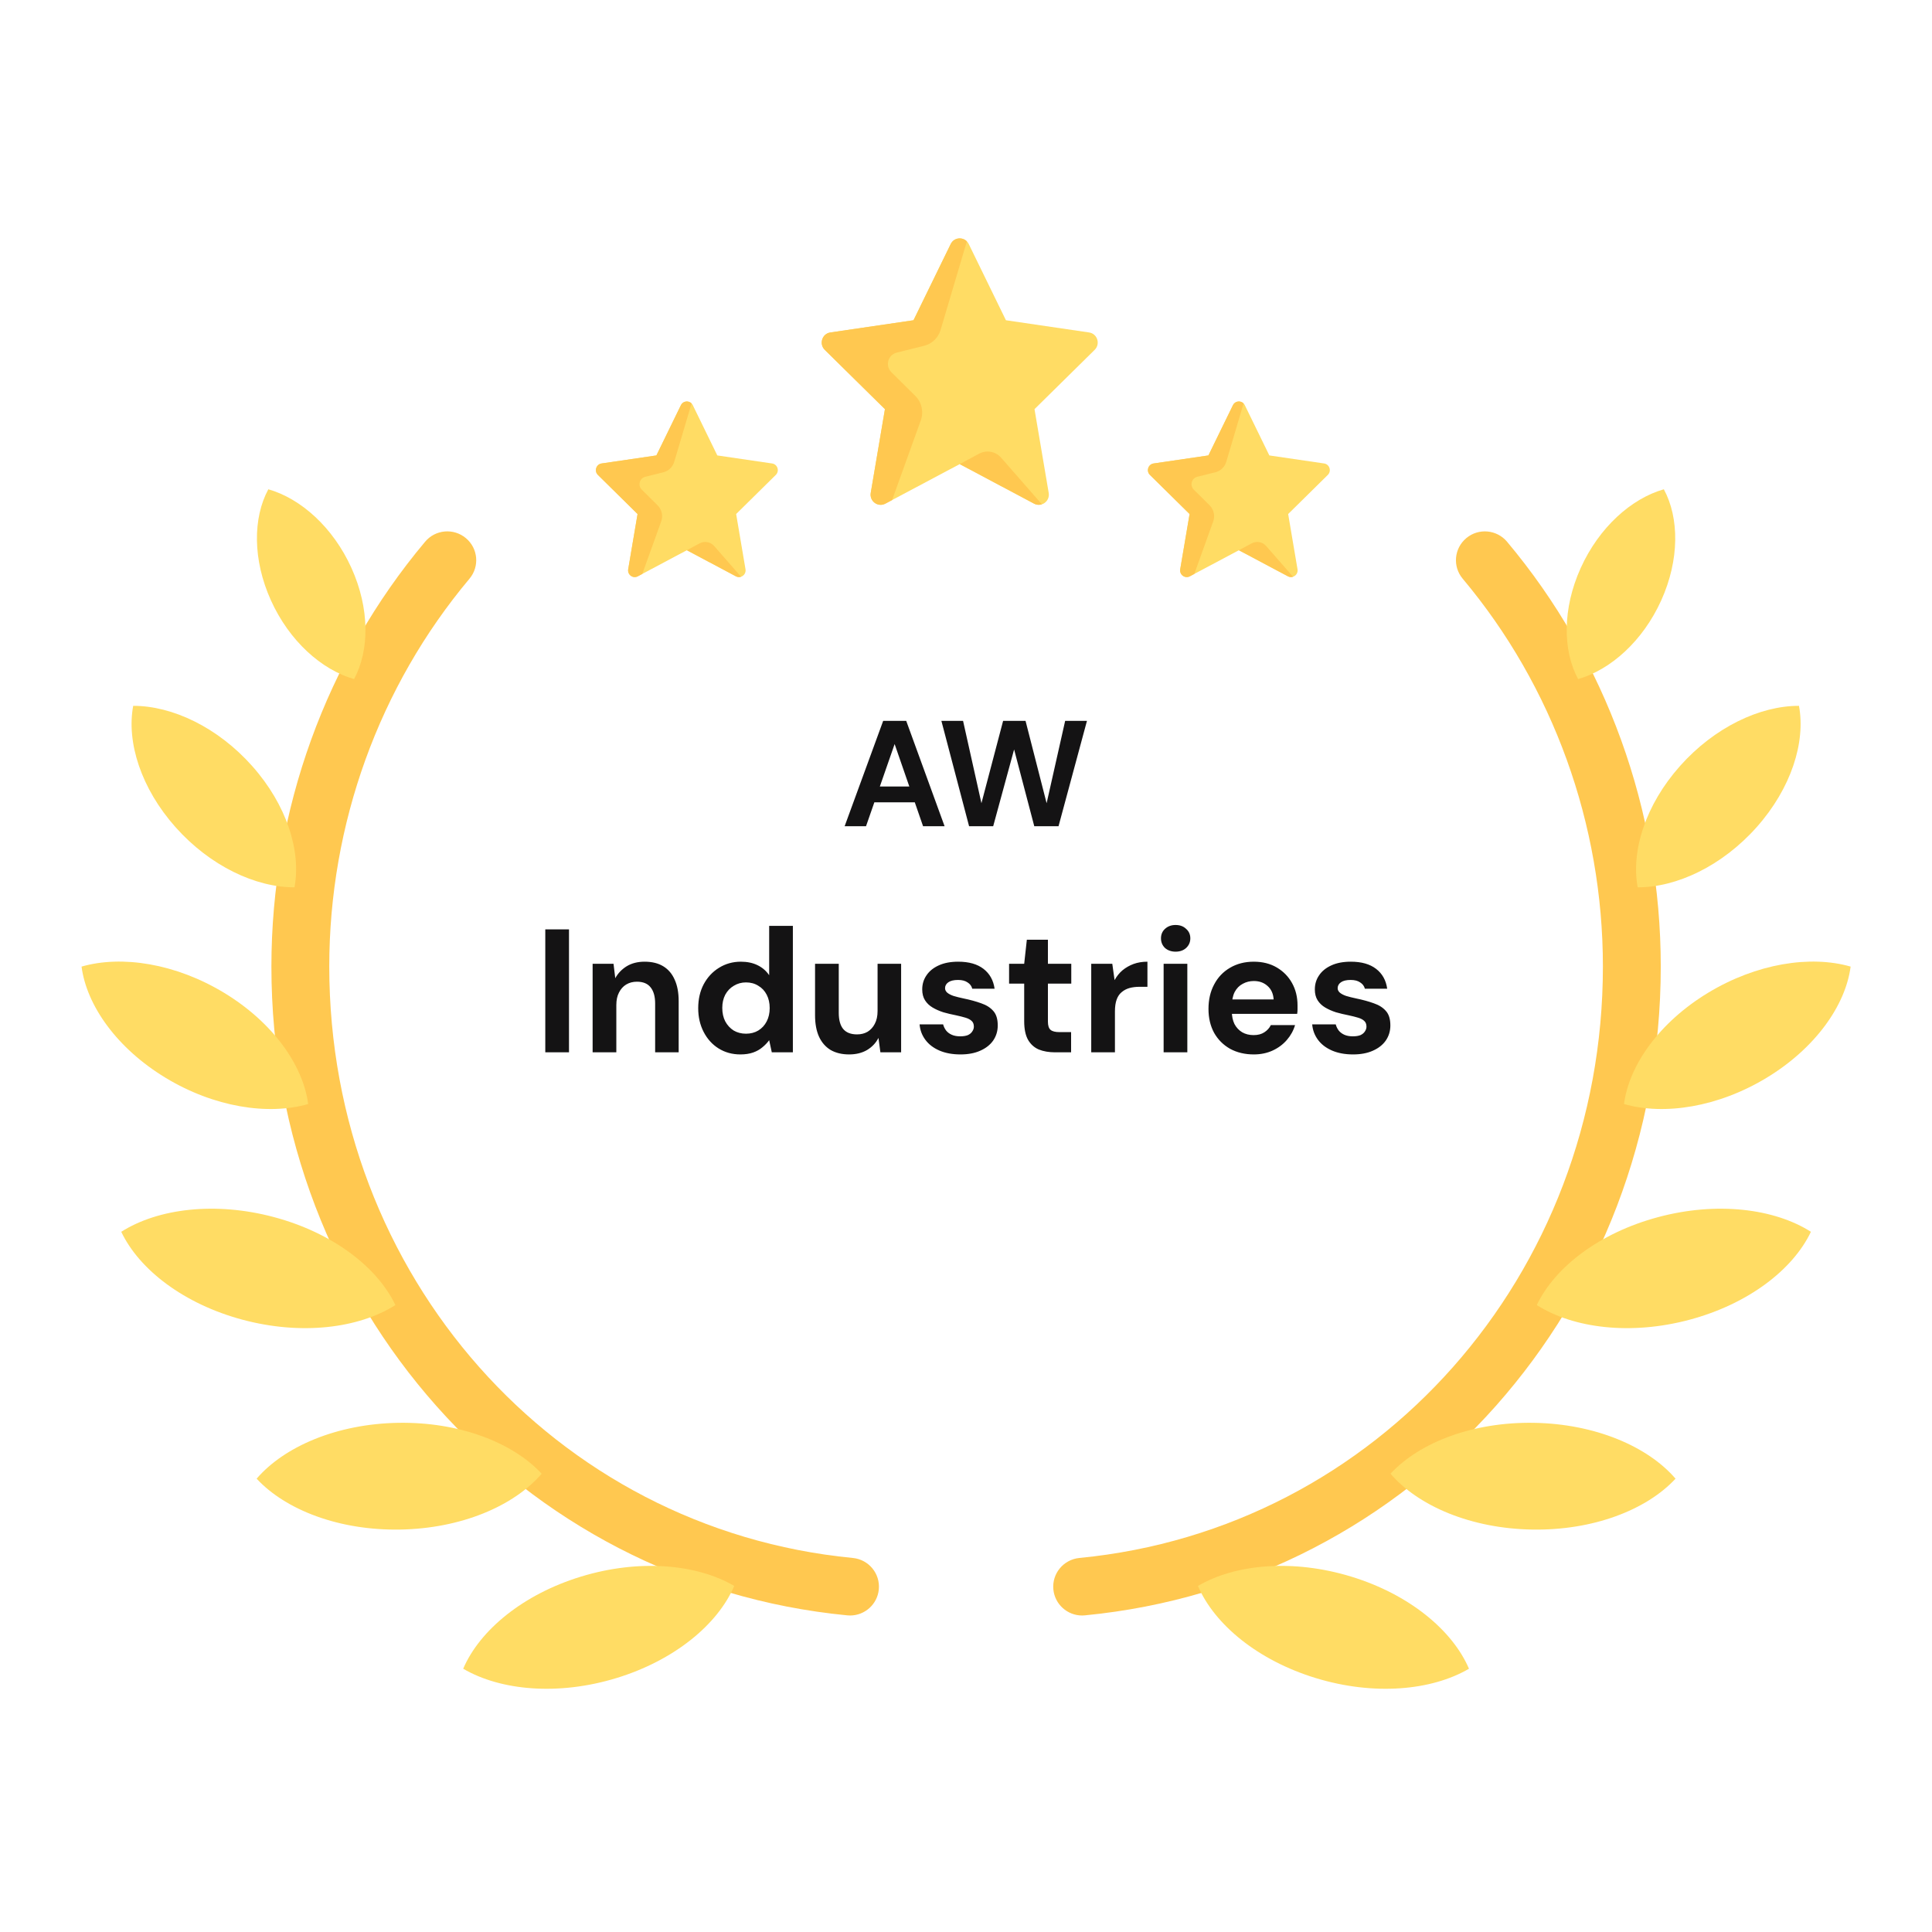 <svg width="100" height="100" viewBox="0 0 100 100" fill="none" xmlns="http://www.w3.org/2000/svg">
<path d="M43.718 42.766L45.713 37.312H46.906L48.892 42.766H47.778L46.306 38.512L44.825 42.766H43.718ZM44.599 41.527L44.88 40.709H47.654L47.926 41.527H44.599ZM50.16 42.766L48.726 37.312H49.848L50.799 41.574L51.921 37.312H53.082L54.173 41.574L55.132 37.312H56.261L54.789 42.766H53.534L52.49 38.792L51.407 42.766H50.16Z" fill="#141314"/>
<path d="M28.224 54.468V48.104H29.451V54.468H28.224ZM30.674 54.468V49.886H31.756L31.846 50.631C31.986 50.377 32.183 50.171 32.437 50.013C32.698 49.855 33.007 49.777 33.365 49.777C33.746 49.777 34.068 49.855 34.328 50.013C34.589 50.171 34.786 50.401 34.919 50.704C35.059 51.007 35.128 51.38 35.128 51.822V54.468H33.91V51.94C33.91 51.577 33.831 51.298 33.674 51.104C33.522 50.91 33.286 50.813 32.965 50.813C32.758 50.813 32.574 50.861 32.41 50.959C32.252 51.055 32.128 51.195 32.037 51.377C31.946 51.552 31.901 51.767 31.901 52.022V54.468H30.674ZM38.321 54.577C37.903 54.577 37.527 54.474 37.194 54.267C36.866 54.062 36.609 53.777 36.421 53.413C36.233 53.049 36.139 52.64 36.139 52.186C36.139 51.719 36.233 51.307 36.421 50.949C36.615 50.586 36.878 50.301 37.212 50.095C37.551 49.883 37.93 49.777 38.348 49.777C38.675 49.777 38.963 49.837 39.212 49.959C39.46 50.08 39.66 50.252 39.812 50.477V47.922H41.039V54.468H39.948L39.812 53.84C39.721 53.968 39.606 54.089 39.466 54.204C39.333 54.319 39.172 54.41 38.984 54.477C38.797 54.543 38.575 54.577 38.321 54.577ZM38.612 53.504C38.854 53.504 39.066 53.449 39.248 53.34C39.436 53.225 39.581 53.068 39.684 52.867C39.788 52.667 39.839 52.437 39.839 52.177C39.839 51.916 39.788 51.686 39.684 51.486C39.581 51.286 39.436 51.131 39.248 51.022C39.066 50.907 38.854 50.849 38.612 50.849C38.382 50.849 38.172 50.907 37.984 51.022C37.797 51.131 37.648 51.286 37.539 51.486C37.436 51.686 37.385 51.913 37.385 52.167C37.385 52.434 37.436 52.667 37.539 52.867C37.648 53.068 37.794 53.225 37.975 53.34C38.163 53.449 38.375 53.504 38.612 53.504ZM43.951 54.577C43.581 54.577 43.263 54.501 42.996 54.349C42.736 54.192 42.535 53.965 42.396 53.667C42.257 53.364 42.187 52.992 42.187 52.549V49.886H43.414V52.422C43.414 52.792 43.49 53.071 43.642 53.258C43.799 53.446 44.038 53.54 44.36 53.54C44.566 53.54 44.748 53.495 44.905 53.404C45.063 53.307 45.187 53.171 45.278 52.995C45.375 52.813 45.423 52.592 45.423 52.331V49.886H46.642V54.468H45.569L45.469 53.722C45.336 53.983 45.139 54.192 44.878 54.349C44.617 54.501 44.308 54.577 43.951 54.577ZM49.716 54.577C49.298 54.577 48.934 54.51 48.625 54.377C48.316 54.243 48.074 54.059 47.898 53.822C47.722 53.586 47.622 53.319 47.598 53.022H48.816C48.846 53.137 48.898 53.243 48.971 53.34C49.043 53.431 49.14 53.504 49.262 53.559C49.383 53.613 49.528 53.64 49.698 53.64C49.862 53.64 49.995 53.619 50.098 53.577C50.201 53.528 50.277 53.465 50.325 53.386C50.38 53.307 50.407 53.225 50.407 53.14C50.407 53.013 50.371 52.916 50.298 52.849C50.225 52.777 50.119 52.719 49.98 52.677C49.84 52.634 49.671 52.592 49.471 52.549C49.252 52.507 49.037 52.455 48.825 52.395C48.619 52.328 48.434 52.246 48.271 52.149C48.107 52.052 47.977 51.928 47.88 51.777C47.783 51.625 47.734 51.437 47.734 51.213C47.734 50.94 47.807 50.698 47.953 50.486C48.098 50.267 48.31 50.095 48.589 49.968C48.868 49.84 49.204 49.777 49.598 49.777C50.15 49.777 50.586 49.901 50.907 50.149C51.228 50.398 51.419 50.74 51.48 51.177H50.325C50.289 51.037 50.207 50.928 50.08 50.849C49.959 50.764 49.795 50.722 49.589 50.722C49.371 50.722 49.204 50.761 49.089 50.84C48.974 50.919 48.916 51.022 48.916 51.149C48.916 51.234 48.953 51.31 49.025 51.377C49.104 51.443 49.213 51.501 49.352 51.549C49.492 51.592 49.662 51.634 49.862 51.677C50.213 51.749 50.522 51.834 50.789 51.931C51.056 52.022 51.265 52.155 51.416 52.331C51.568 52.501 51.643 52.749 51.643 53.077C51.643 53.367 51.565 53.628 51.407 53.858C51.249 54.083 51.025 54.258 50.734 54.386C50.45 54.513 50.11 54.577 49.716 54.577ZM54.612 54.468C54.291 54.468 54.009 54.419 53.767 54.322C53.531 54.219 53.346 54.052 53.212 53.822C53.079 53.586 53.012 53.264 53.012 52.858V50.913H52.23V49.886H53.012L53.149 48.64H54.24V49.886H55.449V50.913H54.24V52.877C54.24 53.083 54.285 53.225 54.376 53.304C54.467 53.383 54.621 53.422 54.84 53.422H55.44V54.468H54.612ZM56.482 54.468V49.886H57.572L57.691 50.731C57.8 50.531 57.936 50.361 58.1 50.222C58.269 50.083 58.46 49.974 58.672 49.895C58.891 49.816 59.13 49.777 59.391 49.777V51.077H58.972C58.791 51.077 58.621 51.098 58.463 51.14C58.312 51.183 58.178 51.252 58.063 51.349C57.948 51.44 57.86 51.568 57.8 51.731C57.739 51.895 57.709 52.101 57.709 52.349V54.468H56.482ZM60.229 54.468V49.886H61.456V54.468H60.229ZM60.847 49.258C60.629 49.258 60.447 49.195 60.301 49.068C60.162 48.934 60.092 48.767 60.092 48.568C60.092 48.367 60.162 48.204 60.301 48.077C60.447 47.943 60.629 47.877 60.847 47.877C61.071 47.877 61.253 47.943 61.392 48.077C61.538 48.204 61.611 48.367 61.611 48.568C61.611 48.767 61.538 48.934 61.392 49.068C61.253 49.195 61.071 49.258 60.847 49.258ZM64.896 54.577C64.436 54.577 64.026 54.48 63.669 54.286C63.317 54.086 63.041 53.81 62.842 53.459C62.648 53.101 62.551 52.689 62.551 52.222C62.551 51.743 62.648 51.322 62.842 50.959C63.035 50.589 63.308 50.301 63.66 50.095C64.017 49.883 64.429 49.777 64.896 49.777C65.351 49.777 65.748 49.877 66.087 50.077C66.426 50.277 66.69 50.546 66.878 50.886C67.066 51.225 67.16 51.61 67.16 52.04C67.16 52.101 67.16 52.171 67.16 52.249C67.16 52.322 67.154 52.398 67.141 52.477H63.423V51.731H65.923C65.905 51.434 65.799 51.201 65.605 51.031C65.417 50.861 65.181 50.777 64.896 50.777C64.69 50.777 64.499 50.825 64.323 50.922C64.148 51.013 64.008 51.155 63.905 51.349C63.808 51.543 63.76 51.789 63.76 52.086V52.349C63.76 52.598 63.805 52.816 63.896 53.004C63.993 53.186 64.126 53.328 64.296 53.431C64.466 53.528 64.663 53.577 64.887 53.577C65.111 53.577 65.296 53.528 65.442 53.431C65.593 53.334 65.705 53.21 65.778 53.059H67.032C66.948 53.343 66.805 53.601 66.605 53.831C66.405 54.062 66.16 54.243 65.869 54.377C65.578 54.51 65.254 54.577 64.896 54.577ZM70.037 54.577C69.619 54.577 69.256 54.51 68.947 54.377C68.638 54.243 68.395 54.059 68.219 53.822C68.044 53.586 67.944 53.319 67.919 53.022H69.138C69.168 53.137 69.219 53.243 69.292 53.34C69.365 53.431 69.462 53.504 69.583 53.559C69.704 53.613 69.85 53.64 70.019 53.64C70.183 53.64 70.316 53.619 70.419 53.577C70.522 53.528 70.598 53.465 70.647 53.386C70.701 53.307 70.728 53.225 70.728 53.14C70.728 53.013 70.692 52.916 70.619 52.849C70.547 52.777 70.441 52.719 70.301 52.677C70.162 52.634 69.992 52.592 69.792 52.549C69.574 52.507 69.359 52.455 69.147 52.395C68.941 52.328 68.756 52.246 68.592 52.149C68.428 52.052 68.298 51.928 68.201 51.777C68.104 51.625 68.056 51.437 68.056 51.213C68.056 50.94 68.128 50.698 68.274 50.486C68.419 50.267 68.632 50.095 68.91 49.968C69.189 49.84 69.525 49.777 69.919 49.777C70.471 49.777 70.907 49.901 71.228 50.149C71.55 50.398 71.741 50.74 71.801 51.177H70.647C70.61 51.037 70.528 50.928 70.401 50.849C70.28 50.764 70.116 50.722 69.91 50.722C69.692 50.722 69.525 50.761 69.41 50.84C69.295 50.919 69.237 51.022 69.237 51.149C69.237 51.234 69.274 51.31 69.347 51.377C69.425 51.443 69.534 51.501 69.674 51.549C69.813 51.592 69.983 51.634 70.183 51.677C70.534 51.749 70.844 51.834 71.11 51.931C71.377 52.022 71.586 52.155 71.737 52.331C71.889 52.501 71.965 52.749 71.965 53.077C71.965 53.367 71.886 53.628 71.728 53.858C71.571 54.083 71.347 54.258 71.056 54.386C70.771 54.513 70.431 54.577 70.037 54.577Z" fill="#141314"/>
<path d="M56.371 17.208L52.067 16.576L50.143 12.632C49.951 12.24 49.399 12.24 49.208 12.632L47.283 16.576L42.979 17.208C42.551 17.271 42.381 17.803 42.69 18.108L45.804 21.178L45.069 25.513C44.996 25.944 45.443 26.272 45.826 26.069L49.675 24.022L53.524 26.069C53.907 26.272 54.354 25.944 54.281 25.513L53.546 21.178L56.66 18.108C56.969 17.803 56.799 17.271 56.371 17.208Z" fill="#FFDC64"/>
<path d="M45.826 26.069L46.175 25.884L47.66 21.759C47.819 21.317 47.708 20.822 47.376 20.492L46.136 19.263C45.804 18.934 45.959 18.365 46.41 18.253L47.831 17.899C48.239 17.797 48.563 17.485 48.684 17.079L50.044 12.494C49.805 12.249 49.372 12.294 49.208 12.632L47.283 16.576L42.979 17.208C42.551 17.271 42.381 17.803 42.69 18.108L45.804 21.178L45.069 25.513C44.996 25.944 45.443 26.272 45.826 26.069Z" fill="#FFC850"/>
<path d="M50.681 23.482L49.675 24.022L53.524 26.069C53.659 26.141 53.802 26.144 53.927 26.102L51.818 23.69C51.532 23.363 51.062 23.277 50.681 23.482Z" fill="#FFC850"/>
<path d="M39.965 23.989L37.128 23.573L35.86 20.973C35.734 20.715 35.369 20.715 35.243 20.973L33.975 23.573L31.138 23.989C30.857 24.031 30.744 24.381 30.948 24.582L33 26.606L32.516 29.463C32.468 29.747 32.762 29.963 33.014 29.829L35.551 28.48L38.089 29.829C38.341 29.963 38.635 29.747 38.587 29.463L38.103 26.606L40.155 24.582C40.359 24.381 40.247 24.031 39.965 23.989Z" fill="#FFDC64"/>
<path d="M33.014 29.829L33.245 29.707L34.223 26.989C34.328 26.698 34.255 26.371 34.036 26.154L33.219 25.344C33 25.127 33.102 24.752 33.399 24.678L34.336 24.445C34.605 24.378 34.819 24.172 34.898 23.904L35.795 20.882C35.637 20.721 35.352 20.75 35.243 20.973L33.975 23.573L31.138 23.989C30.857 24.031 30.744 24.381 30.948 24.582L33 26.606L32.516 29.463C32.468 29.747 32.762 29.963 33.014 29.829Z" fill="#FFC850"/>
<path d="M36.214 28.124L35.551 28.48L38.089 29.829C38.178 29.877 38.271 29.879 38.354 29.851L36.964 28.261C36.775 28.046 36.465 27.989 36.214 28.124Z" fill="#FFC850"/>
<path d="M68.537 23.989L65.701 23.573L64.432 20.973C64.306 20.715 63.942 20.715 63.816 20.973L62.547 23.573L59.711 23.989C59.429 24.031 59.316 24.381 59.52 24.582L61.573 26.606L61.088 29.463C61.04 29.747 61.335 29.963 61.587 29.829L64.124 28.48L66.661 29.829C66.913 29.963 67.208 29.747 67.159 29.463L66.675 26.606L68.727 24.582C68.931 24.381 68.819 24.031 68.537 23.989Z" fill="#FFDC64"/>
<path d="M61.587 29.829L61.817 29.707L62.795 26.989C62.9 26.698 62.827 26.371 62.608 26.154L61.791 25.344C61.573 25.127 61.674 24.752 61.971 24.678L62.909 24.445C63.177 24.378 63.391 24.172 63.471 23.904L64.367 20.882C64.209 20.721 63.924 20.75 63.816 20.973L62.547 23.573L59.711 23.989C59.429 24.031 59.316 24.381 59.52 24.582L61.573 26.606L61.088 29.463C61.04 29.747 61.335 29.963 61.587 29.829Z" fill="#FFC850"/>
<path d="M64.787 28.124L64.124 28.48L66.661 29.829C66.75 29.877 66.844 29.879 66.926 29.851L65.536 28.261C65.348 28.046 65.038 27.989 64.787 28.124Z" fill="#FFC850"/>
<path d="M43.998 83.618C43.95 83.618 43.901 83.615 43.852 83.61C26.861 81.965 14.048 67.527 14.048 50.026C14.048 41.957 16.873 34.148 22.004 28.039C22.532 27.408 23.476 27.321 24.113 27.853C24.748 28.382 24.831 29.322 24.3 29.954C19.621 35.528 17.043 42.656 17.043 50.026C17.043 65.982 28.693 79.144 44.141 80.64C44.965 80.72 45.567 81.449 45.487 82.27C45.412 83.04 44.76 83.618 43.998 83.618Z" fill="#FFC850"/>
<path d="M18.192 29.4C17.243 27.3 15.577 25.807 13.889 25.325C13.087 26.806 13.074 28.973 14.023 31.074C14.972 33.174 16.638 34.667 18.327 35.149C19.128 33.667 19.141 31.5 18.192 29.4Z" fill="#FFDC64"/>
<path d="M13.054 39.651C11.269 37.642 8.914 36.529 6.894 36.534C6.543 38.417 7.298 40.803 9.083 42.812C10.868 44.82 13.223 45.933 15.243 45.928C15.594 44.045 14.839 41.66 13.054 39.651Z" fill="#FFDC64"/>
<path d="M11.605 51.391C9.098 49.87 6.301 49.43 4.221 50.031C4.486 52.053 6.058 54.263 8.566 55.784C11.074 57.304 13.87 57.744 15.951 57.144C15.685 55.121 14.113 52.912 11.605 51.391Z" fill="#FFDC64"/>
<path d="M14.181 62.997C11.147 62.186 8.178 62.55 6.276 63.757C7.21 65.723 9.527 67.499 12.56 68.31C15.594 69.121 18.563 68.757 20.465 67.55C19.531 65.584 17.214 63.807 14.181 62.997Z" fill="#FFDC64"/>
<path d="M20.605 73.645C17.451 73.7 14.725 74.861 13.283 76.536C14.791 78.16 17.56 79.225 20.715 79.17C23.869 79.115 26.595 77.955 28.037 76.279C26.529 74.655 23.759 73.59 20.605 73.645Z" fill="#FFDC64"/>
<path d="M30.074 81.604C27.075 82.519 24.831 84.376 23.975 86.373C25.924 87.513 28.905 87.773 31.905 86.857C34.904 85.941 37.148 84.085 38.004 82.088C36.055 80.948 33.074 80.688 30.074 81.604Z" fill="#FFDC64"/>
<path d="M56.011 83.618C55.249 83.618 54.597 83.04 54.522 82.27C54.442 81.449 55.044 80.721 55.868 80.64C71.316 79.144 82.966 65.982 82.966 50.026C82.966 42.656 80.388 35.529 75.709 29.954C75.178 29.322 75.261 28.382 75.896 27.853C76.531 27.321 77.477 27.41 78.004 28.039C83.136 34.148 85.961 41.957 85.961 50.026C85.961 67.527 73.148 81.965 56.157 83.61C56.108 83.615 56.059 83.618 56.011 83.618Z" fill="#FFC850"/>
<path d="M81.817 29.4C82.766 27.3 84.432 25.807 86.12 25.325C86.921 26.806 86.934 28.973 85.986 31.074C85.037 33.174 83.371 34.667 81.682 35.149C80.881 33.667 80.868 31.5 81.817 29.4Z" fill="#FFDC64"/>
<path d="M86.955 39.651C88.74 37.642 91.095 36.529 93.115 36.534C93.466 38.417 92.711 40.803 90.926 42.812C89.141 44.82 86.786 45.933 84.766 45.928C84.415 44.045 85.17 41.66 86.955 39.651Z" fill="#FFDC64"/>
<path d="M88.403 51.391C90.911 49.87 93.708 49.43 95.788 50.031C95.523 52.053 93.951 54.263 91.443 55.784C88.935 57.304 86.138 57.744 84.058 57.144C84.323 55.121 85.896 52.912 88.403 51.391Z" fill="#FFDC64"/>
<path d="M85.828 62.997C88.862 62.186 91.831 62.55 93.733 63.757C92.798 65.723 90.482 67.499 87.448 68.31C84.415 69.121 81.446 68.757 79.544 67.55C80.478 65.584 82.794 63.807 85.828 62.997Z" fill="#FFDC64"/>
<path d="M79.404 73.645C82.558 73.7 85.284 74.861 86.726 76.536C85.218 78.16 82.448 79.225 79.294 79.17C76.14 79.115 73.414 77.955 71.972 76.279C73.48 74.655 76.249 73.59 79.404 73.645Z" fill="#FFDC64"/>
<path d="M69.935 81.604C72.934 82.519 75.178 84.376 76.034 86.373C74.085 87.513 71.103 87.773 68.104 86.857C65.105 85.941 62.861 84.085 62.005 82.088C63.954 80.948 66.935 80.688 69.935 81.604Z" fill="#FFDC64"/>
</svg>
